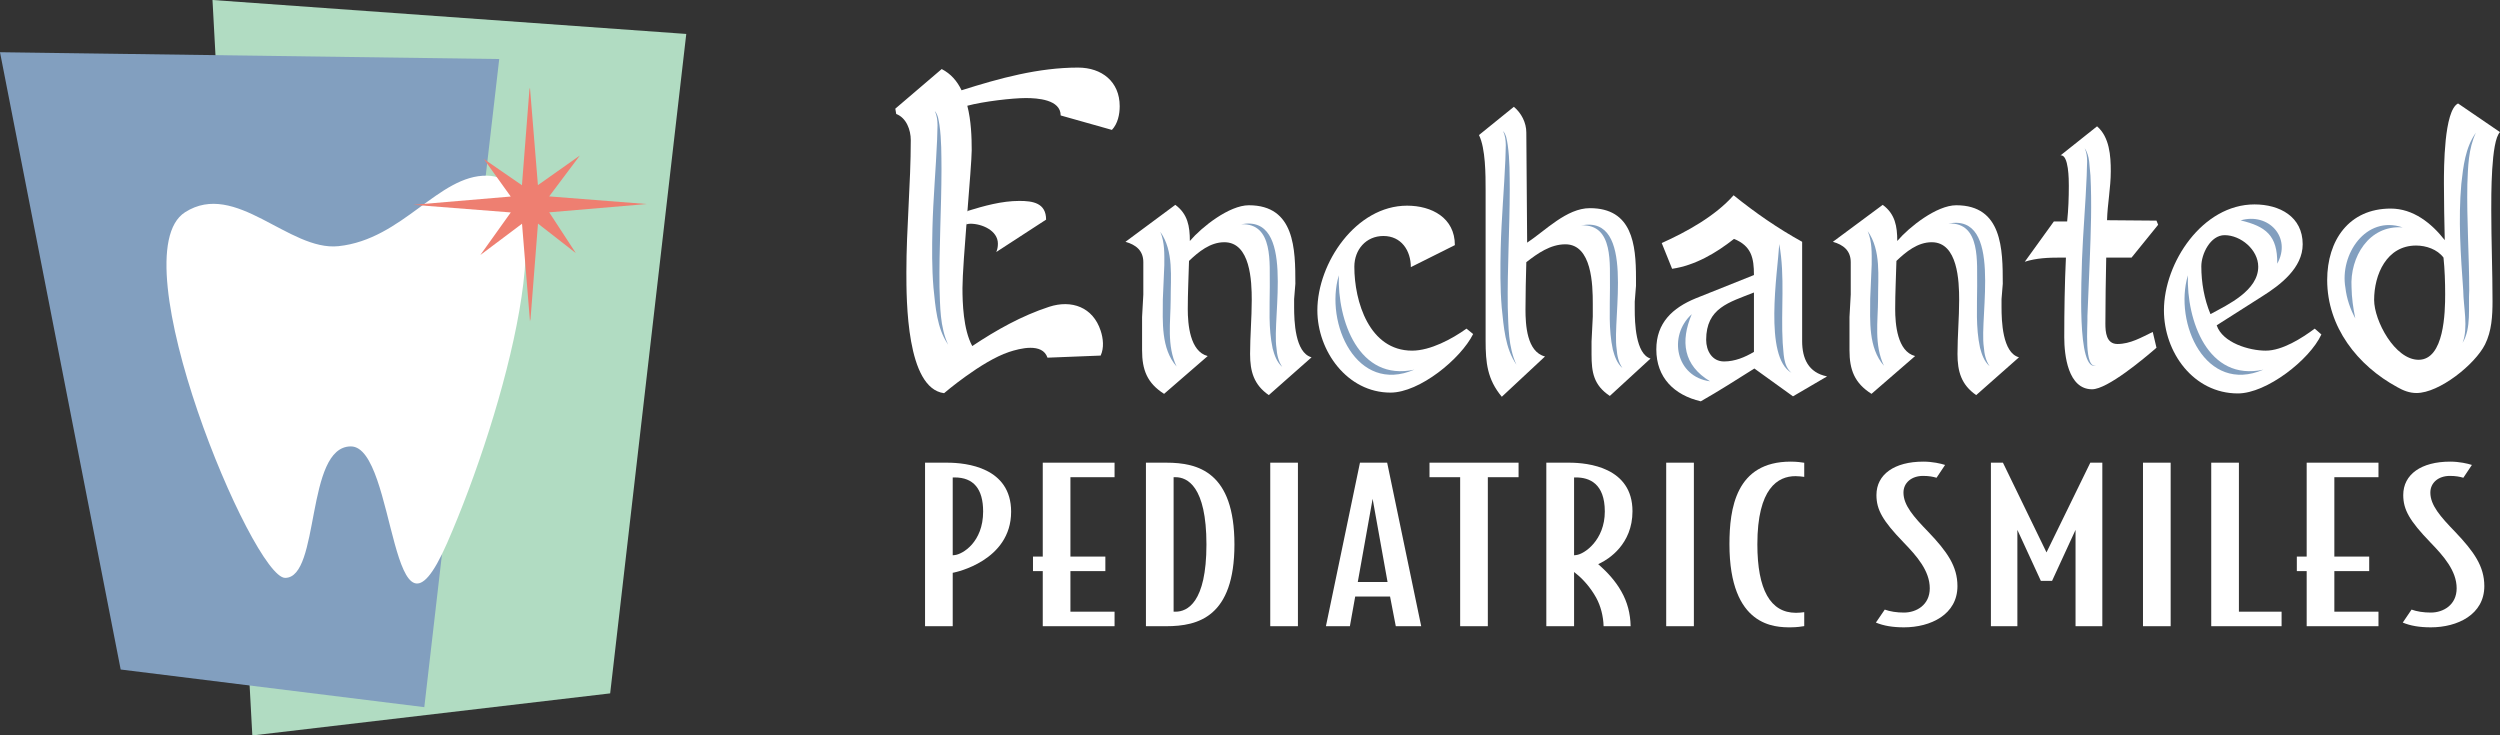<?xml version="1.0" encoding="UTF-8"?><svg id="Layer_2" xmlns="http://www.w3.org/2000/svg" viewBox="0 0 900 264.762"><rect x="0" y="0" width="900" height="264.762" fill="#333333" stroke="none"/><g id="Components"><g id="e31d0d37-e9af-4b0f-9c8c-1f34dd8334b9_7"><polygon points="247.057 12.221 242.417 52.432 219.659 249.616 90.838 264.762 76.496 0 247.057 12.221" style="fill:#b1dcc2;"/><polygon points="179.72 21.255 152.747 254.578 43.445 241.024 0 18.801 41.494 19.365 179.72 21.255" style="fill:#829fbf;"/><path d="M121.856,88.622c23.181-2.444,36.016-25.701,53.51-25.387,29.493.528,6.174,85.251-14.406,132.264-20.581,47.013-18.18-34.79-34.644-34.79s-10.972,47.327-23.668,47.327c-11.662,0-60.302-116.146-36.016-131.638,18.18-11.597,37.388,14.104,55.224,12.223Z" style="fill:#fff;"/><polygon points="197.714 76.435 232.82 73.453 197.696 70.704 208.747 55.984 193.651 66.648 190.788 31.56 190.72 32.395 190.649 31.56 187.899 66.684 174.147 57.206 183.861 70.75 148.756 73.731 183.88 76.48 172.926 91.805 187.925 80.537 190.788 115.624 190.856 114.79 190.927 115.624 193.676 80.5 207.289 91.11 197.714 76.435" style="fill:#ee7f71;"/><path d="M369.319,35.3c-4.876,0-15.319,1.219-21.084,2.768,1.384,5.402,1.581,11.333,1.581,16.011,0,5.633-3.327,40.752-3.327,49.614,0,5.173.264,14.924,3.525,20.887,8.697-5.798,17.79-10.905,27.673-14.133,8.104-2.636,15.78.132,18.548,8.598.922,2.801,1.285,6.161,0,8.962l-19.141.758c-1.812-5.436-9.916-3.36-13.87-2.043-9.933,3.31-23.356,14.824-23.357,14.825-13.573-1.745-13.573-33.504-13.573-43.585,0-15.846,1.581-31.692,1.581-47.538,0-3.657-1.581-8.005-5.238-9.389l-.329-1.91,16.703-14.265c3.327,1.713,5.568,4.349,7.149,7.643,13.738-4.349,27.673-8.171,41.938-8.171,8.533,0,14.99,5.041,14.99,13.903,0,2.965-.692,6.292-2.8,8.532l-18.449-5.205c0-5.732-8.368-6.26-12.519-6.26Z" style="fill:#fff;"/><path d="M376.594,79.066c0-6-4.783-6.736-9.595-6.736-6.431,0-12.729,1.796-18.776,3.641-.096.393-.209.783-.276,1.182-.006.037-.04.263-.049.311-.021.165-.04.329-.056.494-.034.35-.057.701-.069,1.054-.02.596.017,1.188.065,1.782.477-.157.968-.256,1.528-.256,4.047,0,9.877,2.405,9.877,7.189,0,1.047-.17,2.094-.594,2.999l17.944-11.66Z" style="fill:#fff;"/><path d="M341.005,166.565h-7.987v58.868h9.961v-19.225l.552-.116c.233-.058,20.475-4.124,20.475-21.87,0-15.944-16.09-17.657-23.002-17.657ZM343.764,199.817l-.784.088v-28.027h.697c6.796,0,10.252,4.125,10.252,12.257,0,11.124-7.464,15.392-10.165,15.683Z" style="fill:#fff;"/><path d="M401.24,171.792v-5.227h-25.848v33.805h-3.515v5.229h3.515v19.835h25.848v-5.227h-15.886v-14.608h12.575v-5.229h-12.575v-28.578h15.886Z" style="fill:#fff;"/><path d="M419.885,166.565h-7.348v58.868h7.348c11.414,0,24.512-3.34,24.512-29.42,0-26.109-13.098-29.448-24.512-29.448ZM423.196,220.206h-.698v-48.414h.698c4.153,0,11.123,3.137,11.123,24.221,0,21.056-6.97,24.193-11.123,24.193Z" style="fill:#fff;"/><path d="M457.292,166.565v58.868h9.961v-58.868h-9.961Z" style="fill:#fff;"/><path d="M499.375,166.565h-9.788l-12.256,58.868h8.626l1.917-10.687h12.546l2.062,10.687h9.149l-12.256-58.868ZM488.803,209.519l5.344-29.943,5.372,29.943h-10.717Z" style="fill:#fff;"/><path d="M514.622,166.565v5.227h11.036v53.641h9.962v-53.641h11.065v-5.227h-32.063Z" style="fill:#fff;"/><path d="M576.135,203.797l-.784-.698.93-.464c2.672-1.336,11.414-6.622,11.414-18.588,0-15.769-15.944-17.482-22.798-17.482h-8.219v58.868h9.991v-19.516l1.133.929c1.946,1.568,4.763,4.589,6.825,8.336,1.627,2.962,2.556,6.593,2.672,10.251h9.729c-.087-4.617-1.19-8.713-3.311-12.458-2.208-3.979-5.344-7.174-7.58-9.178ZM567.422,199.817l-.755.088v-28.027h.697c4.734,0,10.368,2.12,10.368,12.257,0,10.31-7.377,15.392-10.31,15.683Z" style="fill:#fff;"/><path d="M599.833,166.565v58.868h9.962v-58.868h-9.962Z" style="fill:#fff;"/><path d="M646.359,171.414c1.22,0,2.207.145,3.166.261v-5.082c-.871-.145-2.672-.407-4.879-.407-19.778,0-22.044,16.962-22.044,29.74,0,29.913,16.583,29.913,22.044,29.913,2.207,0,4.008-.291,4.879-.435v-5.024c-.93.116-1.83.233-2.962.233-9.235,0-13.912-8.306-13.912-24.686,0-20.272,7.464-24.512,13.708-24.512Z" style="fill:#fff;"/><path d="M694.135,191.424c-5.199-5.372-8.887-9.525-8.887-14.085,0-3.544,2.904-6.013,7.057-6.013,2.12,0,3.601.291,4.85.668l3.079-4.617c-1.539-.493-4.531-1.191-7.841-1.191-10.398,0-16.874,4.589-16.874,12.024,0,5.315,2.265,9.294,9.788,17.077,4.763,4.908,9.41,10.223,9.41,16.497,0,6.011-4.822,8.741-9.293,8.741-2.585,0-5.024-.377-6.912-1.073l-3.194,4.676c2.816,1.161,6.04,1.713,10.107,1.713,9.584,0,19.255-4.589,19.255-14.84,0-7.144-3.688-12.401-10.542-19.575Z" style="fill:#fff;"/><path d="M752.51,166.565l-15.77,32.294-15.683-32.294h-4.328v58.868h9.526v-34.677l8.451,18.356h4.037l8.452-18.356v34.677h9.642v-58.868h-4.327Z" style="fill:#fff;"/><path d="M771.476,166.565v58.868h9.961v-58.868h-9.961Z" style="fill:#fff;"/><path d="M806.007,220.206v-53.641h-9.962v58.868h25.325v-5.227h-15.363Z" style="fill:#fff;"/><path d="M856.251,171.792v-5.227h-25.848v33.805h-3.543v5.229h3.543v19.835h25.848v-5.227h-15.886v-14.608h12.547v-5.229h-12.547v-28.578h15.886Z" style="fill:#fff;"/><path d="M883.812,191.424c-5.198-5.372-8.887-9.525-8.887-14.085,0-3.544,2.875-6.013,7.029-6.013,2.12,0,3.601.291,4.85.668l3.079-4.617c-1.51-.493-4.531-1.191-7.812-1.191-10.427,0-16.903,4.589-16.903,12.024,0,5.315,2.295,9.294,9.787,17.077,4.763,4.908,9.439,10.223,9.439,16.497,0,6.011-4.821,8.741-9.294,8.741-2.614,0-5.024-.377-6.941-1.073l-3.166,4.676c2.788,1.161,6.041,1.713,10.107,1.713,9.584,0,19.256-4.589,19.256-14.84,0-7.144-3.717-12.401-10.543-19.575Z" style="fill:#fff;"/><path d="M423.11,73.742c4.489,3.289,5.235,7.775,5.235,13.01,4.337-5.086,14.209-12.86,21.238-12.86,16.6,0,16.749,15.851,16.749,28.264l-.448,5.533v2.841c0,4.936.298,16.451,6.28,18.098l-15.403,13.609c-5.384-3.74-6.73-8.527-6.73-14.806,0-6.432.597-13.012.597-19.441,0-6.73-.448-20.79-9.87-20.79-5.083,0-9.273,3.441-12.711,6.73-.149,5.835-.448,11.517-.448,17.349,0,5.384.746,15.254,7.178,16.898l-15.704,13.609c-6.13-3.889-7.924-8.673-7.924-15.702v-11.965l.448-8.076v-11.664c0-4.187-2.692-6.282-6.432-7.33l17.946-13.308Z" style="fill:#fff;"/><path d="M507.903,96.174c0-5.981-3.441-11.216-9.87-11.216-6.282,0-10.47,4.934-10.47,11.067,0,12.562,5.384,30.209,20.787,30.209,6.581,0,14.358-4.187,19.59-7.927l2.393,1.946c-4.486,8.972-19.292,21.086-29.762,21.086-15.552,0-26.321-14.955-26.321-29.612,0-17.048,13.908-37.686,32.304-37.686,8.822,0,17.197,4.337,17.197,14.206l-15.851,7.927Z" style="fill:#fff;"/><path d="M544.986,38.447c2.692,2.241,4.489,5.683,4.489,9.273l.298,39.632c6.581-4.339,14.206-12.415,22.581-12.415,15.257,0,16.603,13.012,16.603,25.127v2.841l-.451,5.683v2.841c0,4.638.298,16.003,5.683,17.648l-14.654,13.46c-5.835-3.889-6.581-8.524-6.581-14.955v-4.635l.448-8.974v-4.635c0-6.73-.298-21.387-9.87-21.387-5.384,0-10.019,3.289-14.057,6.432-.149,5.683-.301,11.365-.301,17.048,0,5.384.451,15.254,7.031,16.898l-15.555,14.508c-5.235-6.28-5.832-12.263-5.832-20.19v-54.136c0-5.533,0-15.105-2.393-19.892l12.562-10.168Z" style="fill:#fff;"/><path d="M645.479,142.684l-13.908-10.019c-6.432,4.038-12.711,8.076-19.292,11.813-9.571-2.241-16.003-8.524-16.003-18.692,0-9.571,5.832-14.955,14.209-18.396l20.936-8.375c0-6.13-.898-10.47-7.178-13.01-6.432,5.083-14.06,9.571-22.285,10.765l-3.737-9.27c8.972-4.038,19.292-9.721,25.873-17.2,7.775,6.282,16,11.965,24.676,16.749v35.743c0,6.282,2.241,11.368,8.972,12.714l-12.263,7.178ZM631.421,105.297c-8.974,3.587-17.2,5.533-17.2,17.048,0,3.889,2.095,7.778,6.432,7.778,3.889,0,7.479-1.495,10.768-3.441v-21.384Z" style="fill:#fff;"/><path d="M677.777,73.742c4.489,3.289,5.235,7.775,5.235,13.01,4.337-5.086,14.209-12.86,21.238-12.86,16.6,0,16.749,15.851,16.749,28.264l-.448,5.533v2.841c0,4.936.298,16.451,6.28,18.098l-15.403,13.609c-5.384-3.74-6.73-8.527-6.73-14.806,0-6.432.597-13.012.597-19.441,0-6.73-.448-20.79-9.87-20.79-5.083,0-9.273,3.441-12.711,6.73-.149,5.835-.448,11.517-.448,17.349,0,5.384.746,15.254,7.178,16.898l-15.704,13.609c-6.13-3.889-7.924-8.673-7.924-15.702v-11.965l.448-8.076v-11.664c0-4.187-2.692-6.282-6.432-7.33l17.946-13.308Z" style="fill:#fff;"/><path d="M743.727,92.733h-1.943c-4.339,0-8.676.152-12.863,1.498l10.47-14.508h4.784c.451-4.337.6-8.524.6-12.86,0-1.946,0-11.368-2.99-10.917l13.159-10.47c4.489,3.889,4.936,10.619,4.936,16.152,0,5.981-1.197,11.813-1.346,17.648l17.797.149.597,1.495-9.571,11.813h-9.121c-.149,7.927-.301,15.854-.301,23.78,0,2.99.301,7.327,4.339,7.327,4.635,0,8.673-2.393,12.711-4.337l1.346,5.683c-4.486,3.889-17.648,14.955-23.181,14.955-8.673,0-10.019-12.263-10.019-18.695,0-9.571.149-19.143.597-28.714Z" style="fill:#fff;"/><path d="M828.968,87.948c0,8.524-8.076,14.657-14.508,18.695l-16.451,10.467c2.095,6.282,11.666,9.124,17.648,9.124s13.012-4.486,17.648-7.927l2.393,2.095c-4.187,9.121-19.742,21.235-30.06,21.235-16.003,0-26.622-14.806-26.622-29.911,0-17.197,13.908-38.136,32.603-38.136,8.974,0,17.349,4.339,17.349,14.358ZM795.765,113.072c6.432-3.438,17.2-8.524,17.2-17.048,0-6.133-6.282-11.365-12.114-11.365-5.086,0-8.375,6.727-8.375,11.216,0,5.832,1.048,11.813,3.289,17.197Z" style="fill:#fff;"/><path d="M900,47.568c-3.292,3.143-3.143,23.33-3.143,28.266,0,10.768.451,21.686.451,32.603,0,5.235-.298,10.768-2.692,15.552-3.59,7.181-16.451,17.498-24.676,17.498-2.543,0-4.787-.898-6.879-2.092-14.358-7.778-25.276-21.686-25.276-38.587,0-14.206,7.778-25.721,22.882-25.721,8.076,0,14.657,5.232,19.441,11.365-.149-6.879-.298-13.609-.298-20.489,0-5.384,0-26.171,5.086-28.714l15.105,10.318ZM854.686,107.989c0,7.476,7.476,21.534,16,21.534,9.273,0,9.571-17.197,9.571-23.628,0-4.337-.149-8.822-.597-13.162-2.244-2.99-6.282-4.337-9.87-4.337-10.619,0-15.105,10.47-15.105,19.593Z" style="fill:#fff;"/><path d="M336.536,39.979c1.2,1.377,1.38,3.316,1.675,5.04.753,5.298.682,10.669.727,15.996-.02,14.149-.898,28.268-.718,42.391.246,6.965.141,14.229,3.11,20.68-4.079-5.959-4.558-13.596-5.285-20.575-.591-7.117-.524-14.241-.367-21.337.26-10.637,1.228-21.206,1.678-31.812-.01-3.424.693-7.208-.821-10.383h0Z" style="fill:#829fbf;"/><path d="M417.714,83.464c4.914,6.995,3.695,16.366,3.734,24.421-.033,8.082-1.478,16.523,2.125,24.06-5.67-6.479-4.973-16.122-4.953-24.154 0,0,.533-12.311.533-12.311.011-4.051.181-8.157-1.44-12.016h0Z" style="fill:#829fbf;"/><path d="M446.815,80.734c19.652-3.727,11.023,33.443,12.71,44.501.175,2.401.665,4.791,2.074,6.843-1.923-1.641-2.813-4.215-3.443-6.618-1.581-7.301-1.041-14.896-1.033-22.236-.162-8.209,1.488-22.973-10.307-22.49h0Z" style="fill:#829fbf;"/><path d="M672.367,83.199c4.914,6.992,3.695,16.364,3.735,24.42-.034,8.082-1.478,16.524,2.125,24.06-5.672-6.479-4.974-16.123-4.953-24.154 0,0,.533-12.309.533-12.309.011-4.053.18-8.158-1.441-12.016h0Z" style="fill:#829fbf;"/><path d="M701.468,80.468c19.651-3.727,11.023,33.444,12.71,44.502.174,2.4.665,4.789,2.074,6.841-1.924-1.641-2.813-4.215-3.443-6.617-1.583-7.301-1.041-14.896-1.034-22.236-.161-8.211,1.488-22.973-10.307-22.491h0Z" style="fill:#829fbf;"/><path d="M569.28,81.134c19.651-3.73,11.024,33.444,12.71,44.501.174,2.401.665,4.789,2.074,6.843-1.924-1.641-2.813-4.215-3.443-6.618-1.581-7.301-1.041-14.897-1.034-22.236-.161-8.21,1.488-22.975-10.307-22.49h0Z" style="fill:#829fbf;"/><path d="M481.976,99.114c-.532,16.17,7.156,38.323,27.171,33.962-20.787,8.959-32.301-16.741-27.171-33.962h0Z" style="fill:#829fbf;"/><path d="M787.64,99.114c-.531,16.169,7.157,38.323,27.171,33.962-20.787,8.959-32.3-16.741-27.171-33.962h0Z" style="fill:#829fbf;"/><path d="M541.111,47.17c1.2,1.378,1.38,3.317,1.675,5.04.751,5.299.682,10.668.727,15.996-.021,14.15-.9,28.269-.718,42.393.244,6.964.14,14.23,3.11,20.679-4.079-5.958-4.558-13.595-5.285-20.575-.591-7.117-.524-14.239-.367-21.335.26-10.637,1.228-21.207,1.678-31.814-.01-3.425.692-7.207-.821-10.383h0Z" style="fill:#829fbf;"/><path d="M886.531,123.42c2.104-5.477.3-12.955.233-18.841-.914-12.751-1.818-25.576-.689-38.374.702-6.305,1.443-13.107,5.25-18.435-2.725,5.791-2.836,12.284-3.077,18.561-.246,12.713.649,25.422.68,38.165-.375,5.965.808,13.705-2.398,18.923h0Z" style="fill:#829fbf;"/><path d="M750.481,53.365c1.978,2.799,1.641,6.604,2.091,9.871.503,10.121.138,20.266-.256,30.363,0,0-.84,20.143-.84,20.143.174,2.92-1.43,19.769,3.399,17.736-7.576,3.577-5.362-33.336-5.353-37.994.385-10.102,1.289-20.149,1.687-30.233-.032-3.25.692-6.89-.728-9.887h0Z" style="fill:#829fbf;"/><path d="M609.037,113.099c-4.147,9.823-3.026,18.4,6.593,24.173-12.258-1.579-15.268-16.297-6.593-24.173h0Z" style="fill:#829fbf;"/><path d="M640.535,87.86c2.123,11.742.552,23.749,1.234,35.567.418,3.675.073,8.181,3.16,10.782-10.006-5.654-4.998-36.087-4.394-46.349h0Z" style="fill:#829fbf;"/><path d="M806.619,79.336c10.019-2.917,18.475,6.113,13.185,15.584.141-10.18-4.138-13.42-13.185-15.584h0Z" style="fill:#829fbf;"/><path d="M864.955,81.866c-12.119-.935-19.064,10.704-18.397,21.626.062,3.67.567,7.378,1.349,11.139-1.811-3.369-3.107-7.095-3.554-11-2.138-12.019,7.375-26.273,20.601-21.765h0Z" style="fill:#829fbf;"/></g></g></svg>